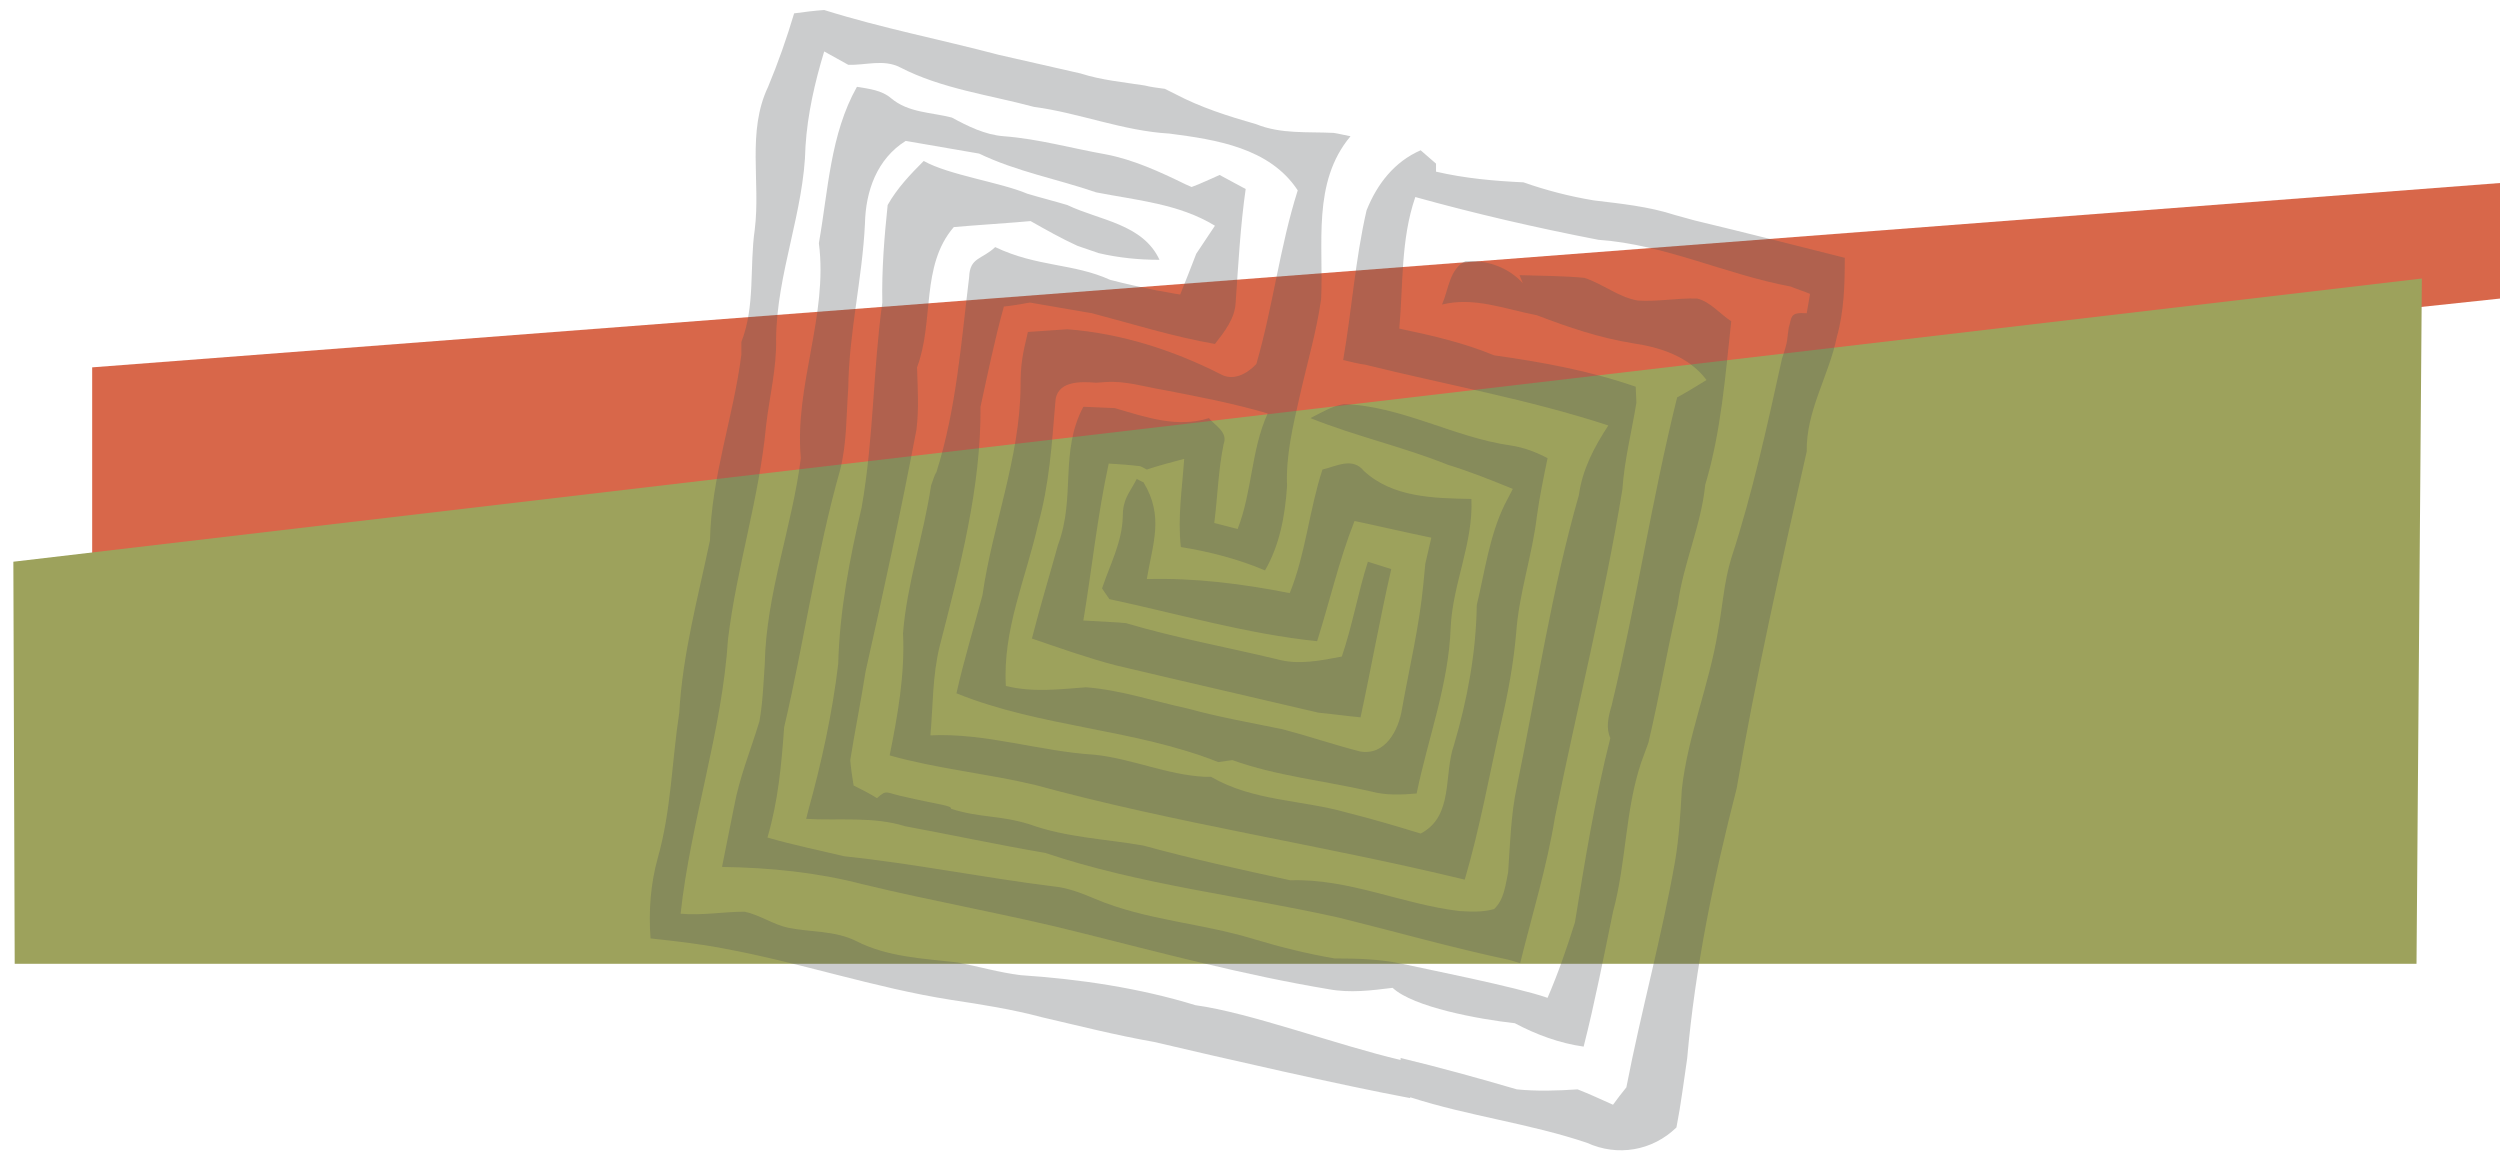 <?xml version="1.0" encoding="utf-8"?>
<!-- Generator: Adobe Illustrator 19.0.0, SVG Export Plug-In . SVG Version: 6.00 Build 0)  -->
<svg version="1.1" id="Layer_1" xmlns="http://www.w3.org/2000/svg" xmlns:xlink="http://www.w3.org/1999/xlink" x="0px" y="0px"
	 viewBox="83 16.9 374.3 172.7" style="enable-background:new 83 16.9 374.3 172.7;" xml:space="preserve">
<style type="text/css">
	.st0{fill:#D8674A;}
	.st1{fill:#9DA25C;}
	.st2{opacity:0.3;clip-path:url(#SVGID_2_);}
	.st3{fill:#505456;}
</style>
<polygon class="st0" points="96.8,99.9 96.8,71.9 457.3,44.3 457.3,61.6 "/>
<polygon class="st1" points="85.2,161.2 444.8,161.2 445.6,58.6 85,101 "/>
<g>
	<defs>
		<polygon id="SVGID_1_" points="370.1,-15.1 370.1,193.3 124,193.3 124,26.7 		"/>
	</defs>
	<clipPath id="SVGID_2_">
		<use xlink:href="#SVGID_1_"  style="overflow:visible;"/>
	</clipPath>
	<g class="st2">
		<g>
			<path class="st3" d="M335.6,175.4c1.2-13.7,4-27.2,7.4-40.4c2.9-16.9,6.7-33.7,10.5-50.5c-0.1-6.1,3.3-11.3,4.5-17.1
				c1.1-3.9,1.2-7.9,1.2-11.9c-7.5-1.9-15-3.8-22.5-5.6c-1-0.3-1.9-0.5-2.9-0.8c-4-1.3-8.1-1.7-12.2-2.2c-3.6-0.6-7.1-1.5-10.5-2.7
				c-4.4-0.2-8.8-0.6-13.1-1.6l0-1.2l-2.3-2c-3.9,1.7-6.5,5-8.1,9c-1.7,7.4-2.2,14.9-3.5,22.4c0.8,0.2,2.4,0.6,3.3,0.7
				c12.1,3,24.5,5.2,36.4,9.1c-2.1,3.2-3.9,6.6-4.4,10.4c-4.1,14.3-6.3,29.1-9.3,43.7c-0.9,4.2-1,8.5-1.3,12.8
				c-0.4,1.9-0.6,4.1-2.1,5.5c-1.7,0.5-3.5,0.4-5.2,0.3c-8.5-1-16.6-4.9-25.3-4.6c-7.4-1.6-14.7-3.2-22-5.2
				c-5.7-1-11.6-1.2-17.1-3.2c-4.6-1.4-7.2-0.9-11.7-2.3c0.1-0.5-1.7-0.6-6.5-1.7c-3.5-0.7-3-1.3-4.6,0.1c-1.1-0.7-2.3-1.3-3.5-1.9
				c-0.2-1.3-0.4-2.5-0.5-3.8c0.7-4.4,1.6-8.8,2.3-13.3c2.7-12,5.3-24,7.6-36.1c0.4-3.1,0.2-6.2,0.1-9.4c2.6-6.9,0.5-15.2,5.5-21
				c2-0.2,9.6-0.7,11.5-0.9c2.3,1.3,4.6,2.6,7,3.7c0.8,0.3,2.4,0.8,3.2,1.1c3,0.7,6,1,9.1,1c-2.5-5.4-9-5.9-13.8-8.2
				c-2-0.6-4-1.1-6-1.7c-4-1.7-11.8-2.8-15.5-4.9c-2,2-4,4.1-5.4,6.6c-0.5,4.8-0.9,9.7-0.8,14.6c-1.4,10.2-1.3,20.5-3.1,30.7
				c-1.8,7.7-3.3,15.5-3.5,23.4c-0.9,7.5-2.5,14.8-4.5,22l-0.3,1.2c4.9,0.3,10-0.4,14.8,1.1c7,1.3,14,2.8,21,4
				c14.3,4.8,29.3,6.4,44,9.7c8.5,2.1,16.9,4.5,25.4,6.3c0.4,0.1,1.3,0.4,1.7,0.5c1.8-7.3,4-14.4,5.2-21.8
				c3.3-16.4,7.4-32.6,10.1-49.1c0.3-4.4,1.4-8.7,2.1-13c0-0.6-0.1-1.8-0.1-2.4c-6.9-2.4-14.1-3.7-21.2-4.7c-4.6-1.9-9.4-3-14.2-4
				c0.6-6.6,0.2-13.3,2.4-19.7c9,2.5,18.1,4.6,27.4,6.4c10,0.7,19.1,5.2,28.8,7c0.7,0.3,2.2,0.8,2.9,1.1c-0.1,0.7-0.4,2.2-0.5,2.9
				c-2.6-0.2-2.2,0.6-2.7,2.2c-0.3,1.9,0,1.6-1,4.6c-2.2,10-4.4,20.1-7.6,29.9c-1.1,3.6-1.3,7.3-2,11c-1.3,8-4.5,15.5-5.4,23.6
				c-0.2,3.6-0.4,7.1-1,10.7c-2,11.4-5.1,22.5-7.3,33.9c-0.5,0.6-1.5,1.9-2,2.6c-1.8-0.8-3.5-1.6-5.3-2.3c-3,0.2-6.1,0.3-9.1,0
				c-5.8-1.7-11.6-3.3-17.4-4.7c0,0.1,0,0.2,0,0.3c-9.4-2.2-22.6-7.1-30.7-8.2c-8.5-2.6-17.3-3.9-26.2-4.5c-3.2-0.4-6.3-1.3-9.4-1.9
				c-5.2-0.6-10.5-0.8-15.2-3.2c-3.2-1.6-6.8-1.3-10.2-2c-2.3-0.5-4.2-1.9-6.5-2.4c-3.2,0-6.4,0.6-9.6,0.3
				c1.5-13.8,6.2-27.2,7.1-41.1c1.3-10.8,4.7-21.2,5.7-32c0.5-4.3,1.6-8.6,1.5-13c0.1-9.8,4.2-19,4.4-28.8c0.3-4.8,1.4-9.6,2.8-14.2
				c1.2,0.7,2.4,1.3,3.6,2c2.6,0.1,5.3-0.9,7.8,0.4c6.2,3.2,13.3,4.1,20,5.9c6.8,0.9,13.3,3.6,20.3,4c6.9,0.9,15,2.1,19.2,8.5
				c-2.7,8.5-3.7,17.4-6.2,26c-1.4,1.5-3.5,2.6-5.4,1.5c-7.1-3.6-14.9-6.1-22.9-6.7l-5.9,0.4c-0.8,3.4-1.1,4.7-1.1,8.2
				c-0.1,10.7-4.2,20.7-5.7,31.2c-1.3,4.9-2.8,9.8-3.9,14.7c12.6,5.1,26.6,5.3,39.2,10.3l2.1-0.3c6.7,2.4,13.9,3.1,20.8,4.7
				c2.2,0.6,4.6,0.5,6.8,0.3c1.7-8.3,4.8-16.3,5.1-24.9c0.3-6.5,3.4-12.6,3.1-19.2c-5.6-0.1-11.8-0.2-16.1-4.2
				c-1.7-2.1-4.1-0.7-6.2-0.2c-2,6.1-2.5,12.6-4.9,18.5c-7.1-1.4-14.2-2.3-21.4-2.1c0.9-5.4,2.6-9.4-0.5-14.5
				c-0.3-0.1-0.8-0.4-1-0.5c-1.2,2.3-2.1,3-2.1,5.7c-0.1,3.8-1.9,7.1-3.1,10.7c0.3,0.4,0.8,1.2,1.1,1.6c10.3,2.2,20.5,5.2,31.1,6.3
				c1.9-6,3.3-12.2,5.6-18c3.8,0.8,7.6,1.7,11.5,2.5c-0.3,1.3-0.6,2.6-0.9,3.9c-0.1,1-0.2,2.1-0.3,3.1c-0.6,6.3-2.1,12.5-3.2,18.7
				c-0.5,3.1-2.5,7-6.3,6.3c-3.9-1-7.7-2.3-11.5-3.3c-4.8-1-9.5-1.8-14.2-3.1c-5.1-1.1-10.1-2.8-15.3-3.2c-4,0.3-8,0.8-12-0.2
				c-0.5-8.4,3-16.1,4.8-24.1c1.7-6,2.1-12.2,2.6-18.3c0.1-3.3,3.7-3.2,6.1-3l1.5-0.1c2.9-0.2,5.7,0.7,8.7,1.2
				c5.2,1,10.4,2,15.5,3.5c-2.5,5.5-2.3,11.7-4.5,17.3c-1.2-0.3-2.3-0.6-3.5-0.9c0.5-3.9,0.6-7.9,1.4-11.8c0.7-1.8-1.3-2.8-2.2-3.9
				c-4.7,1.5-9.3-0.1-14.1-1.5l-4.7-0.2c-3.6,6.8-1.1,13.5-3.8,20.7c-1.3,4.7-2.7,9.3-3.9,14c4.1,1.4,8.3,2.9,12.5,4
				c10.1,2.4,20.2,4.7,30.4,7.1c2.1,0.2,4.2,0.5,6.3,0.7c1.6-7.4,2.9-14.8,4.6-22.2c-0.9-0.3-2.6-0.8-3.5-1.1
				c-1.5,4.7-2.3,9.5-3.9,14.2c-3.2,0.6-6.5,1.3-9.7,0.4c-7.5-1.8-15.2-3.2-22.6-5.4l-1.1-0.1c-1.8-0.1-3.6-0.2-5.3-0.3
				c1.3-7.8,2.1-15.7,3.8-23.5c1.6,0.1,3.1,0.2,4.7,0.4c0.3,0.1,0.8,0.4,1,0.5c1.8-0.6,3.7-1.1,5.6-1.6c-0.3,4.4-1,8.8-0.5,13.2
				c4.3,0.7,8.6,1.8,12.6,3.5c2.2-3.8,3-8.2,3.3-12.6c-0.2-4.6,0.9-9.1,1.9-13.5c1.1-4.9,2.5-9.6,3.2-14.5
				c0.4-8.2-1.4-17.5,4.4-24.4c-0.6-0.1-1.8-0.4-2.5-0.5c-3.9-0.2-7.9,0.2-11.6-1.3c-4.2-1.2-8.3-2.5-12.1-4.5
				c-0.4-0.2-1.2-0.6-1.6-0.8c-0.8-0.1-2.3-0.3-3-0.5c-3.2-0.5-6.5-0.8-9.6-1.8l-12.3-2.8c-8.7-2.3-17.5-4-26.1-6.7
				c-1.5,0.1-3,0.3-4.5,0.5c-1.1,3.7-2.4,7.4-3.9,11c-3.2,6.7-1.1,14.3-2,21.4c-0.8,5.6,0.1,11.4-2,16.8l0,1.9
				c-1.2,9.4-4.5,18.3-4.7,27.8c-1.8,8.6-4.1,17-4.6,25.8c-1.1,7.2-1.2,14.6-3.2,21.7c-1.1,3.9-1.4,8-1.1,12.1
				c3.7,0.4,7.3,0.8,10.9,1.5c11.5,2.1,22.6,5.9,34.1,7.7c4.6,0.7,9.1,1.4,13.6,2.6c5.6,1.3,11.1,2.7,16.8,3.7
				c10.2,2.4,28.1,6.5,38.3,8.4c0,0,0-0.1,0.1-0.1c8.7,2.8,17.8,3.9,26.4,6.8c4.6,2.1,9.8,1.2,13.4-2.3
				C334.7,182.1,335.1,178.7,335.6,175.4z"/>
			<path class="st3" d="M222.4,89.6c-1.1,7.4-3.6,14.6-4.2,22.1c0.3,6.2-0.8,12.3-2,18.3c7.1,2,14.5,2.7,21.7,4.4
				c21.2,5.8,43,9,64.4,14.2c2.3-7.8,3.7-15.8,5.5-23.7c1-4.3,1.8-8.7,2.2-13.2c0.4-5.9,2.4-11.6,3.1-17.5c0.4-2.9,1-5.8,1.6-8.7
				c-1.7-0.9-3.5-1.6-5.5-1.9c-8.5-1.2-16.3-5.9-25-6.2c-1.8,0.3-3.4,1.3-5,2.1c6.7,2.7,13.9,4.3,20.6,7c3.3,1,6.5,2.3,9.7,3.6
				c-0.3,0.6-0.9,1.7-1.2,2.3c-2.3,4.7-3,10.1-4.2,15.1c-0.1,7.1-1.4,14.1-3.4,20.9c-1.6,4.5,0,10.7-5,13.3
				c-3.6-1.1-7.3-2.2-10.9-3.1c-7-2-14.1-1.7-20.5-5.4l-1,0c-5.6-0.3-10.8-2.7-16.4-3.3c-8.3-0.5-16.3-3.3-24.6-2.9
				c0.4-4.5,0.3-9,1.4-13.4c3-11.7,6.2-23.7,6.1-35.8c1.1-5,2.1-10,3.5-15c1-0.1,2.9-0.4,3.9-0.6l9.3,1.6c6.1,1.6,12.1,3.5,18.4,4.6
				c1.4-1.8,3-3.8,3.1-6.2c0.4-5.7,0.7-11.4,1.5-17c-1.3-0.7-2.6-1.4-3.9-2.1c-1.4,0.6-2.8,1.3-4.2,1.8l-0.9-0.4
				c-3.9-1.9-7.8-3.7-12-4.5c-5.1-0.9-10-2.3-15.2-2.7c-2.8-0.2-5.4-1.5-7.8-2.8c-3.1-0.8-6.5-0.7-9.1-2.9c-1.4-1.2-3.3-1.4-5.1-1.7
				c-4,7.1-4.3,15.5-5.7,23.4c1.4,10.9-3.7,21.4-2.7,32.2c-1.3,10.3-5.2,20.3-5.4,30.8c-0.2,2.9-0.3,5.8-0.8,8.6
				c-1.3,4.3-3,8.4-3.8,12.8c-0.6,3-1.2,6-1.8,9c7.1,0.1,14.2,0.8,21.1,2.6c10.7,2.6,21.7,4.5,32.4,7.2c12.4,3.1,24.7,6.4,37.3,8.5
				c3.2,0.6,6.4,0.2,9.6-0.2c3.1,2.9,12.9,4.7,18.3,5.3c3.2,1.7,6.7,3,10.3,3.5c1.7-6.7,3-13.4,4.4-20.2c2-7.4,1.8-15.1,4.2-22.3
				l1.1-3c1.8-7.7,2.6-12.9,4.4-20.7c0.8-6.1,3.5-11.8,4.1-17.9c2.4-8,3-16.3,3.9-24.5c-1.7-1.1-3.1-2.9-5.1-3.4
				c-3-0.1-5.9,0.5-8.9,0.3c-2.9-0.5-5.2-2.5-8-3.4c-3.2-0.3-6.5-0.3-9.7-0.4l0.5,1.2c-2.2-2.4-5.4-3.5-8.6-3.3
				c-2.4,1.2-2.5,4.2-3.5,6.5c4.8-1.2,9.5,0.7,14.2,1.6c4.7,1.8,9.4,3.4,14.4,4.2c4.1,0.6,8.4,2,11,5.5c-1.5,0.9-2.9,1.8-4.4,2.6
				c-3.8,15.3-6.1,30.8-9.8,46.1c-0.5,1.7-0.9,3.4-0.2,4.9c-2.3,9.1-3.8,18.3-5.3,27.6c-1.2,3.8-2.5,7.6-4.1,11.3
				c-4.5-1.6-19.1-4.5-21.8-5.1c-3.3-0.7-6.7-0.8-10.1-0.8c-4.1-0.7-8.1-1.7-12.1-2.9c-7.8-2.4-16.1-2.8-23.7-6
				c-2.1-0.9-4.2-1.7-6.4-1.9c-10.4-1.3-20.8-3.4-31.2-4.5c-3.8-0.9-7.7-1.7-11.5-2.8c1.6-5.4,2.1-10.9,2.5-16.5
				c3-12.8,4.8-25.9,8.4-38.6c1-4,0.9-8.1,1.2-12.2c0.1-8.3,2.1-16.3,2.5-24.6c0.1-4.9,1.8-9.7,6.1-12.4l11,1.9
				c5.6,2.7,11.7,3.8,17.5,5.8c6.1,1.2,12.4,1.7,17.8,5c-0.9,1.4-1.9,2.8-2.8,4.2c-0.8,2.1-1.6,4.1-2.4,6.1
				c-0.9-0.1-2.6-0.5-3.5-0.6c-2.4-0.5-4.7-1-7-1.6c-5.5-2.5-10.9-1.9-17.2-4.9c-2,1.9-3.8,1.5-3.9,4.5c-1.2,9.8-1.9,19.7-4.9,29.2
				C222.9,88,222.6,89.1,222.4,89.6z"/>
		</g>
	</g>
</g>
</svg>
